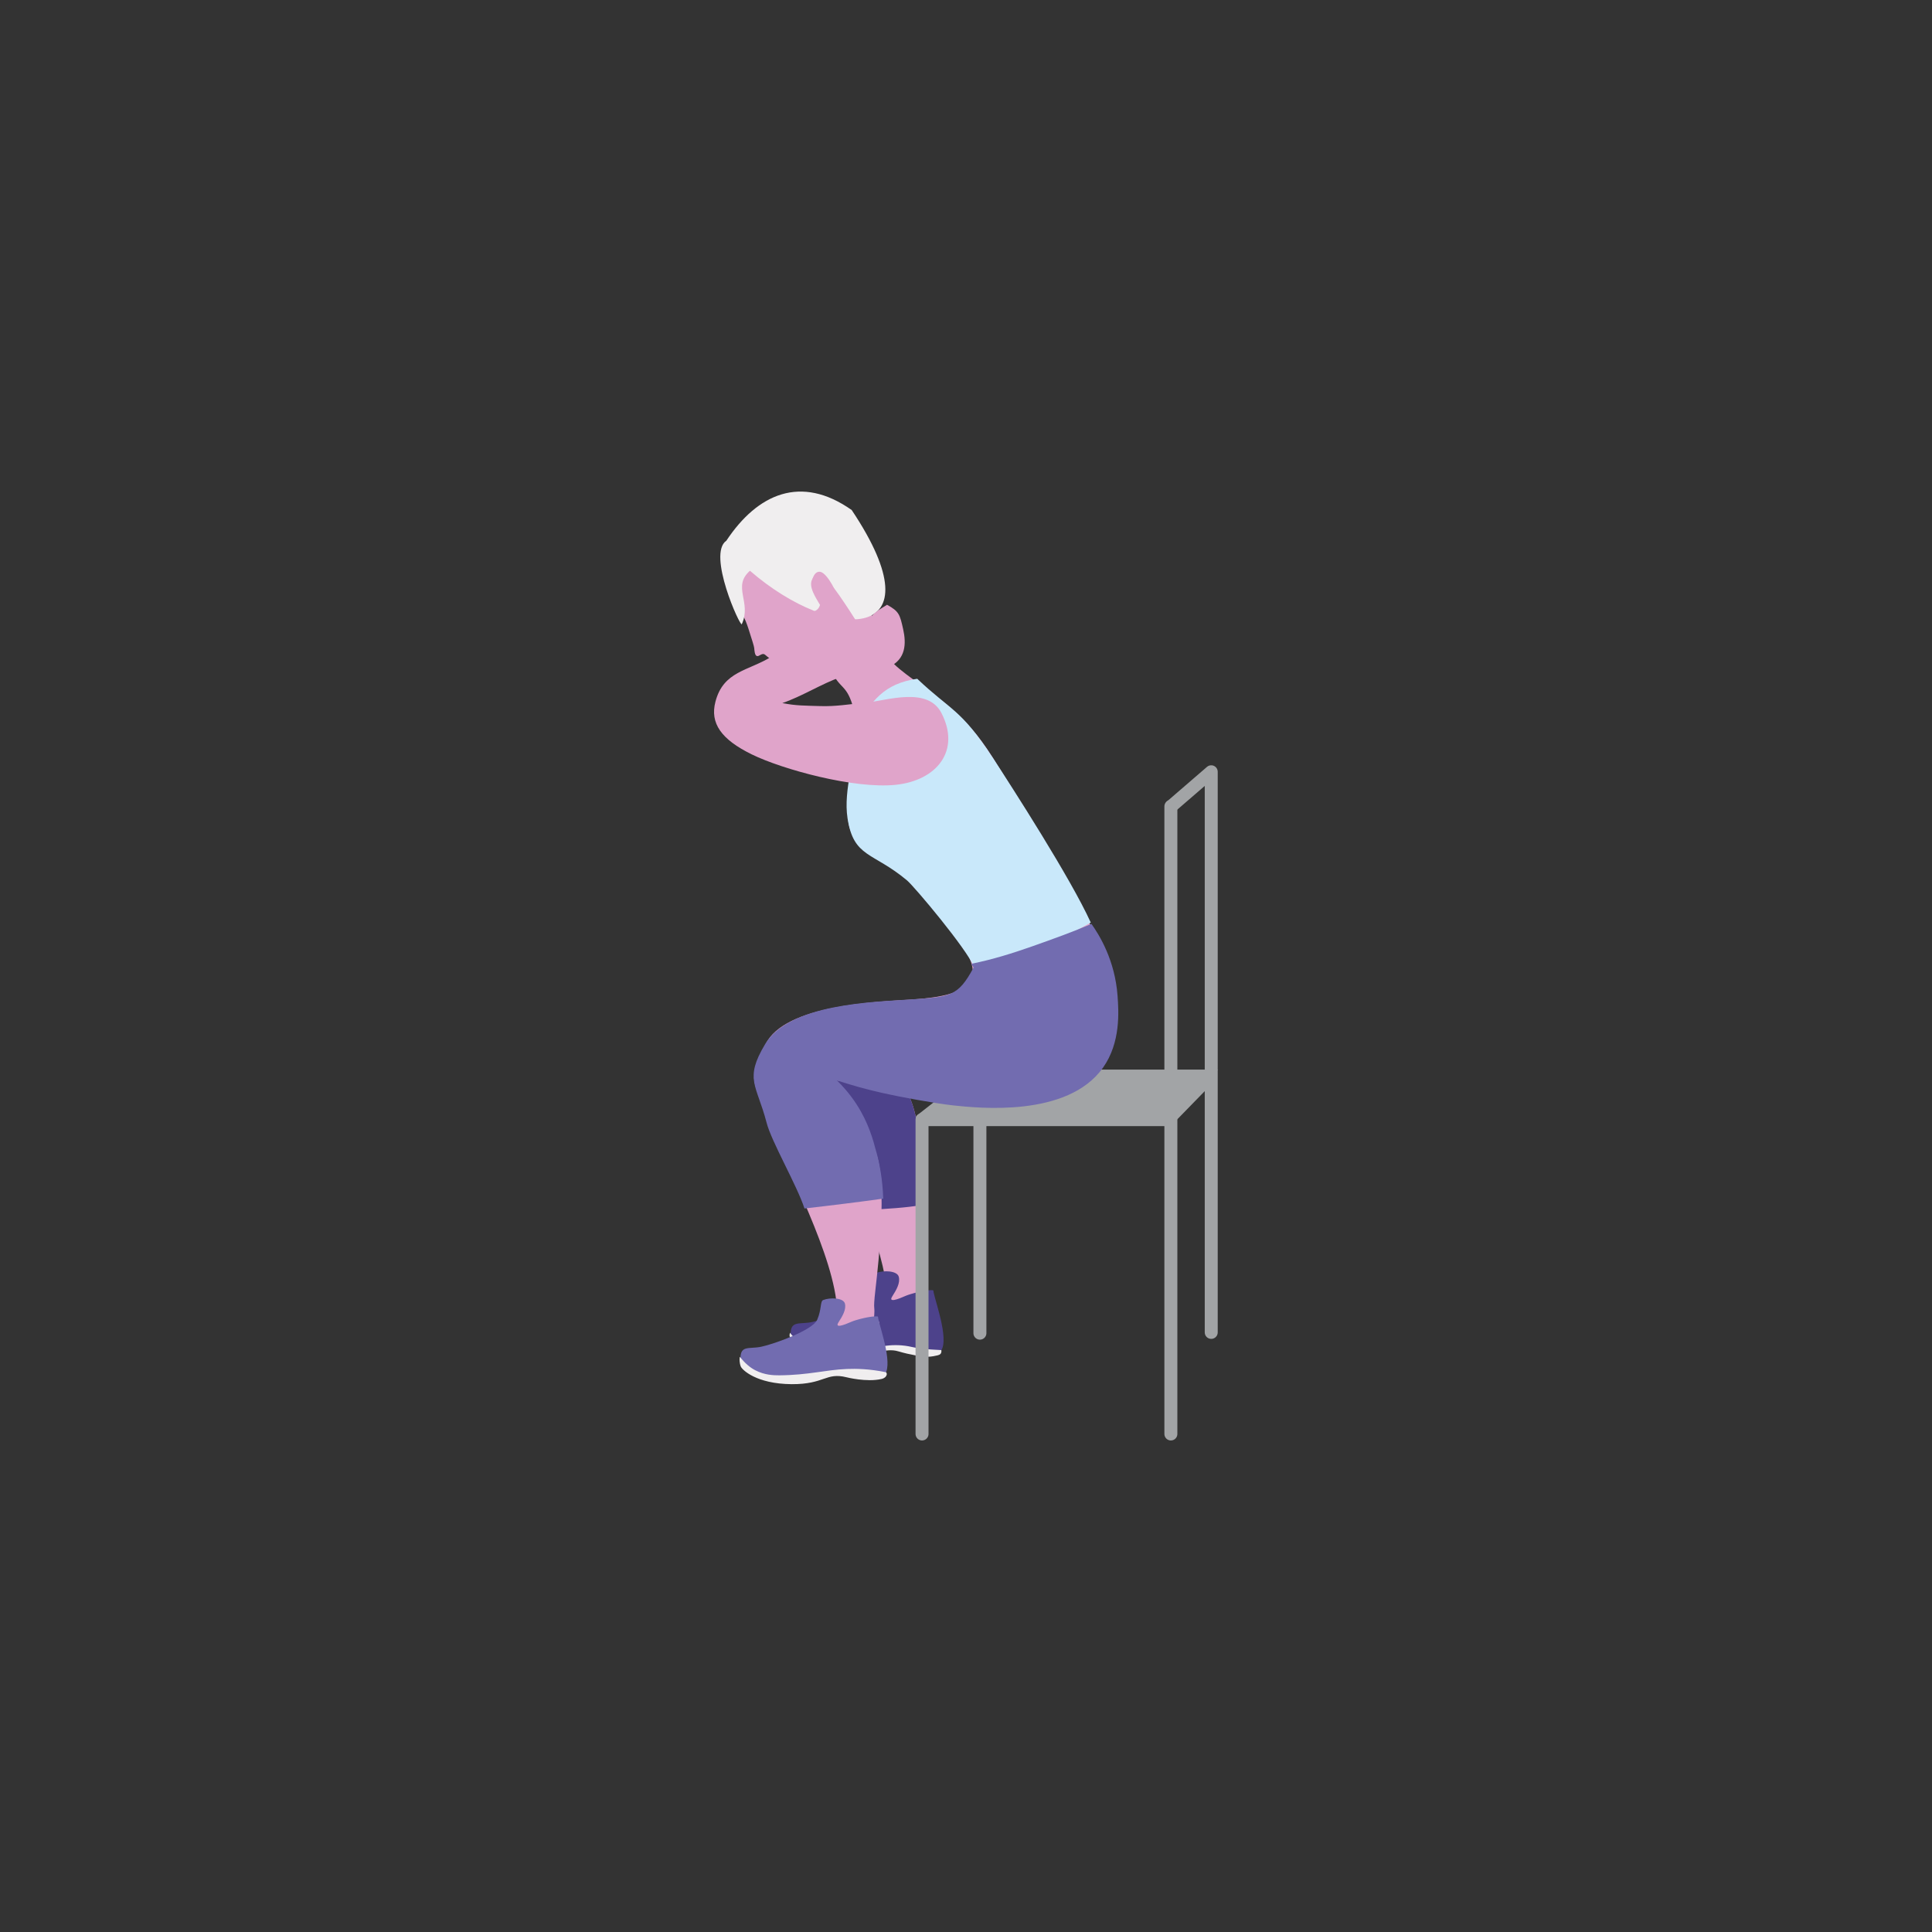<?xml version="1.0" encoding="UTF-8"?>
<svg xmlns="http://www.w3.org/2000/svg" xmlns:xlink="http://www.w3.org/1999/xlink" id="Ebene_2" data-name="Ebene 2" viewBox="0 0 225 225">
  <rect x="0" y="0" width="225" height="225" fill="#333333" stroke="none"/>
  <defs>
    <style>
      .cls-1 {
        stroke-linecap: round;
        stroke-linejoin: round;
        stroke-width: 1.51px;
      }

      .cls-1, .cls-2, .cls-3 {
        fill: none;
      }

      .cls-1, .cls-3 {
        stroke: #a2a4a6;
      }

      .cls-4 {
        clip-path: url(#clippath);
      }

      .cls-2, .cls-5, .cls-6, .cls-7, .cls-8, .cls-9, .cls-10 {
        stroke-width: 0px;
      }

      .cls-3 {
        stroke-width: .77px;
      }

      .cls-5 {
        fill: #4d428b;
      }

      .cls-6 {
        fill: #726cb0;
      }

      .cls-7 {
        fill: #a2a4a6;
      }

      .cls-8 {
        fill: #c9e8fa;
      }

      .cls-9 {
        fill: #e0a4ca;
      }

      .cls-10 {
        fill: #f0eeef;
      }
    </style>
    <clipPath id="clippath">
      <rect class="cls-2" x="83.16" y="57.24" width="58.68" height="110.51"></rect>
    </clipPath>
  </defs>
  <g id="Ebene_1-2" data-name="Ebene 1">
    <g>
      <rect class="cls-2" width="225" height="225"></rect>
      <g>
        <line class="cls-1" x1="114.12" y1="122.66" x2="114.12" y2="155.26"></line>
        <polygon class="cls-7" points="113.62 124.95 140.9 124.95 135.29 130.46 108.37 130.46 113.62 124.95"></polygon>
        <g class="cls-4">
          <polygon class="cls-3" points="113.62 124.95 140.9 124.95 135.29 130.46 108.37 130.46 113.62 124.95"></polygon>
          <path class="cls-1" d="m135.95,130.46l4.94-5.07m-4.43-31.54l4.6-3.97v65.29m-33.75-24.72l6.48-5.07h27.27"></path>
          <path class="cls-9" d="m103.01,148.56c.73,4.1.28,2.29-1.06,3.19.34.44.71,1.37.99,2.04.99.14,1.94.34,2.9.63.87-.4,1.76-.73,2.69-.97,0-.79.06-1.56.15-2.34-.27-.14-.56-.46-.85-.42-.12-2.53-.22-1.12-.38-4.58-.16-3.45.13-12.07-.86-16.31-.64-2.73-1.88-4.25-3.36-6.27-.19-.26-.09-.06-.27-.28-.18-.22-.52-.49-.76-.7-2.8.62-5.37,1.69-8.03,2.73.09.07.03.26.12.45,3.01,6.38,7.7,17,8.73,22.82"></path>
          <path class="cls-5" d="m107.48,140.3c-.06-3.25-.21-7.52-.88-10.46-.67-2.94-1.91-4.12-3.35-6.26-.18-.27-.19-.19-.23-.23-.33-.36-.53-.52-.85-.79-2.79.62-5.36,1.71-8.03,2.72.07.21,0,.09.11.36,1.89,5.21,4.66,10.15,6.88,15.27,2.12-.14,4.24-.23,6.34-.59"></path>
          <path class="cls-5" d="m99.58,158.17c1.73-.42,3.61-1.28,5.08-.92,1.47.36,3.41,1.28,4.73.27,1.32-1-.36-5.6-.66-7,0-.04-.01-.26-.09-.26-.79-.09-2.68.44-3.16.65-.89.4-2.06.84-1.57.07.49-.77.95-1.57.76-2.29-.19-.72-1.79-.77-2.65-.44-.39.15-.17,1.15-.7,2.41-.53,1.26-5.1,2.94-6.68,3.29-1.58.36-2.73-.32-2.54,1.81.19,2.13,5.76,2.82,7.49,2.4"></path>
          <path class="cls-10" d="m105,156.68s-.51-.04-1.05-.02c-1.69.07-4.39.87-7.15.8-1.79-.05-2.62-.45-2.94-.62-.67-.35-1.26-.87-1.87-1.64.01.2-.08.2-.02.45.04.16,2.99,3.14,7.58,2.5,2.15-.3,3.51-1.24,5.08-.77.76.22,1.17.31,2,.47,0,0,.56.11,1.48.15,0,0,.36.02,1.09-.16.11-.03.26-.07.36-.2.1-.15.08-.33.07-.41-1.83-.08-2.81-.22-3.38-.35-.14-.03-.62-.15-1.27-.2"></path>
          <path class="cls-9" d="m126.66,107.13c-3.27-5.93-7.96-14.01-11.13-19.03-3.16-5.02-6.34-6.81-9.96-9.55-2.48-1.88-1.91-2.03-3.59-4.01-1.62,1.27-3.41,2.48-5.18,3.5,1.03,2.36,1.85,1.51,2.65,4.68.79,3.17-1.03,8.77-.67,12.76.36,3.99,4.84,3.88,7.3,7.15,1.8,2.4,5.73,5.86,6.99,9.37,1.26,3.51-3.09,4.15-6.99,4.41-3.9.26-14.71.62-16.91,5.19-2.2,4.57-1.45,3.87.47,9.13,1.92,5.26,7.61,15.56,7.86,21.95.06,1.58-.19,1.53-.17,2.29,0,.47.47.01.7.05,1.34.2,2.75.23,4.09.65.01-.53.28-1.2.27-1.67,0-.2-.51-.24-.63-.22.22-2.21-.15-.58.21-3.74.36-3.16,1.34-11.84.08-15.68-1.26-3.85-2.57-5.88-5.28-8.65,4.23.58,3.59.86,8.87,1.86,5.28,1.01,14.8,2.91,20.83-1.7,6.03-4.61,3.47-12.82.2-18.75"></path>
          <path class="cls-8" d="m115.6,88.22c-3.72-5.69-4.86-5.45-8.78-9.17-3.83.55-5.34,2.53-7.22,5.82.07,3.45-1.41,7.02-.9,10.41.71,4.64,2.93,3.9,6.93,7.25.85.71,6.93,7.94,7.84,10.13,4.66-1.54,9.37-2.76,13.56-5.22-2.33-5.14-9.11-15.67-11.43-19.23"></path>
          <path class="cls-6" d="m102.07,134.21c-.4-1.53-.93-3.46-2.32-5.61-.81-1.25-1.66-2.17-2.29-2.78.67.22,1.55.5,2.6.79,0,0,1.31.36,2.72.68,2.07.47,6.11,1.21,8.19,1.44,2.98.32,13.35,1.43,17.48-4.38,2.09-2.94,1.83-6.58,1.7-8.38-.3-4.14-2.12-7.08-3.04-8.37-2.09.89-4.4,1.73-6.87,2.6-2.32.82-4.67,1.55-7.06,2.03-.1.21.28.32.16.53-1.78,3.31-2.74,3.33-7.2,3.63-4.46.3-14.22.49-17.04,5.22-2.45,4.1-.98,4.69.18,9.15.57,2.21,3.52,7.26,4.41,9.98,1.52-.17,3.06-.36,4.61-.55,1.54-.19,3.06-.39,4.56-.6-.07-2.23-.43-4.05-.78-5.36"></path>
          <path class="cls-9" d="m86.17,70.86c.21.55.59,1.1,1,2.38.43,1.34.64,2.01.66,2.2.04.36.06.87.31.96.25.09.54-.34.87-.21.03.01.13.09.33.26.21.17.32.25.33.27.19.32-.04.7.34.98.49.37.42.5,1.1.78.67.28.75,1.59,1.9,1.38,1.16-.21,2.48-1.65,3.7-2.07.44.65.94,1.25,1.45,1.85,2.05-.6,4.15-1.03,6.13-1.85-1.11-1.37-2.28-3.57-2.59-5.18-.7-3.63-1-7.15-3.83-9.39-.23-.18-1.31-1.03-2.92-1.33-3.68-.68-6.49,2.13-6.65,2.29-1.72,1.77-2.88,4.67-2.11,6.67"></path>
          <path class="cls-6" d="m93.42,160.86c1.66-.4,3.48-1.23,4.9-.88,1.42.35,3.28,1.22,4.55.26,1.27-.95-.3-5.34-.59-6.68,0-.04-.01-.24-.08-.25-.76-.08-2.58.41-3.04.62-.86.38-1.98.8-1.51.07.47-.73.92-1.5.75-2.18-.17-.69-1.71-.74-2.53-.42-.37.14-.17,1.09-.7,2.3-.52,1.21-4.95,2.8-6.47,3.13-1.52.34-2.63-.3-2.44,1.74.19,2.04,5.51,2.71,7.17,2.3"></path>
          <path class="cls-10" d="m98.65,159.43c-2.55.1-4.43.71-7.89.74-.66,0-1.7-.02-2.8-.59-.64-.33-1.21-.83-1.8-1.57-.01.05-.03.14-.03.25,0,0-.03.44.14.88.14.37,1.79,2.03,5.93,2.06,3.85.02,3.97-1.41,6.4-.8,0,0,2.32.59,4.04.2.07-.01.41-.09.56-.35.03-.05.11-.18.06-.32-.02-.06-.05-.1-.08-.12-1.94-.4-3.5-.42-4.51-.38"></path>
          <path class="cls-10" d="m87.35,66.46c-2.13,1.86.22,3.67-.96,6.23-.17.38-4.06-8.18-1.8-9.72,3.63-5.47,8.69-7.74,14.6-3.57,10.39,15.54-2.1,15.54-11.85,7.07"></path>
          <path class="cls-9" d="m93.42,74.45c1.27.93.66,1.66,2.35,2.66,1.68,1,5.04-.34,4.65-3.62-.02-.15-2.8-4.49-3.41-5.12-1.28,1.88-2.29,4.09-3.58,6.08"></path>
          <path class="cls-9" d="m95.5,70.44c-.54,1.8-3.16.03-4.47-.55-1.32-.58-2.17.89-3.93-.23-.14-.09.18,2.66.95,3.16.19.12.94,2.71,1.39,3.22.46.51,1.01,1,1.48,1.47.49.58.85,1.97,1.81,1.96.96-.01,1.22-2.12,1.34-2.91.65.05,2.21.52,2.45-.07.91-2.19,1.09-4.42.58-6.5-.23-.92-1.93-3.45-2.48-2.58-.55.87.43,2.25.87,3.03"></path>
          <path class="cls-9" d="m94.62,67.42c.05-.15.24-.73.67-.82.14-.03.26,0,.3.01.78.22,1.99,2.49,2.02,3.32.03.83-.91,1.21-1.34,1.73-.32-1.22-.65-2.44-.97-3.65"></path>
          <path class="cls-9" d="m103.32,70.42c-.93.59-1.54.89-2.19,1.79-.68.94,1.9-.34-.85.63-2.75.97-7.72,1.95-10.43,3.63-2.7,1.68-5.6,1.67-6.53,5.25-.66,2.51.68,4.4,4.24,6.14,3.57,1.75,11.94,4.04,16.75,3.54,4.81-.5,7.6-4,5.32-8.38-1.6-3.07-6.28-1.45-8.58-1.22-2.29.23-3.73.49-5.54.43-1.81-.06-2.77-.03-4.4-.35,2.25-.76,4.67-2.3,6.77-3.01,2.1-.71,3.78-.34,5.69-1.22,1.92-.88,1.99-2.69,1.61-4.38-.38-1.7-.47-2.07-1.88-2.84"></path>
          <polyline class="cls-1" points="107.38 167 107.38 130.39 136.36 130.39 136.36 93.91 136.36 167"></polyline>
        </g>
      </g>
    </g>
  </g>
</svg>
